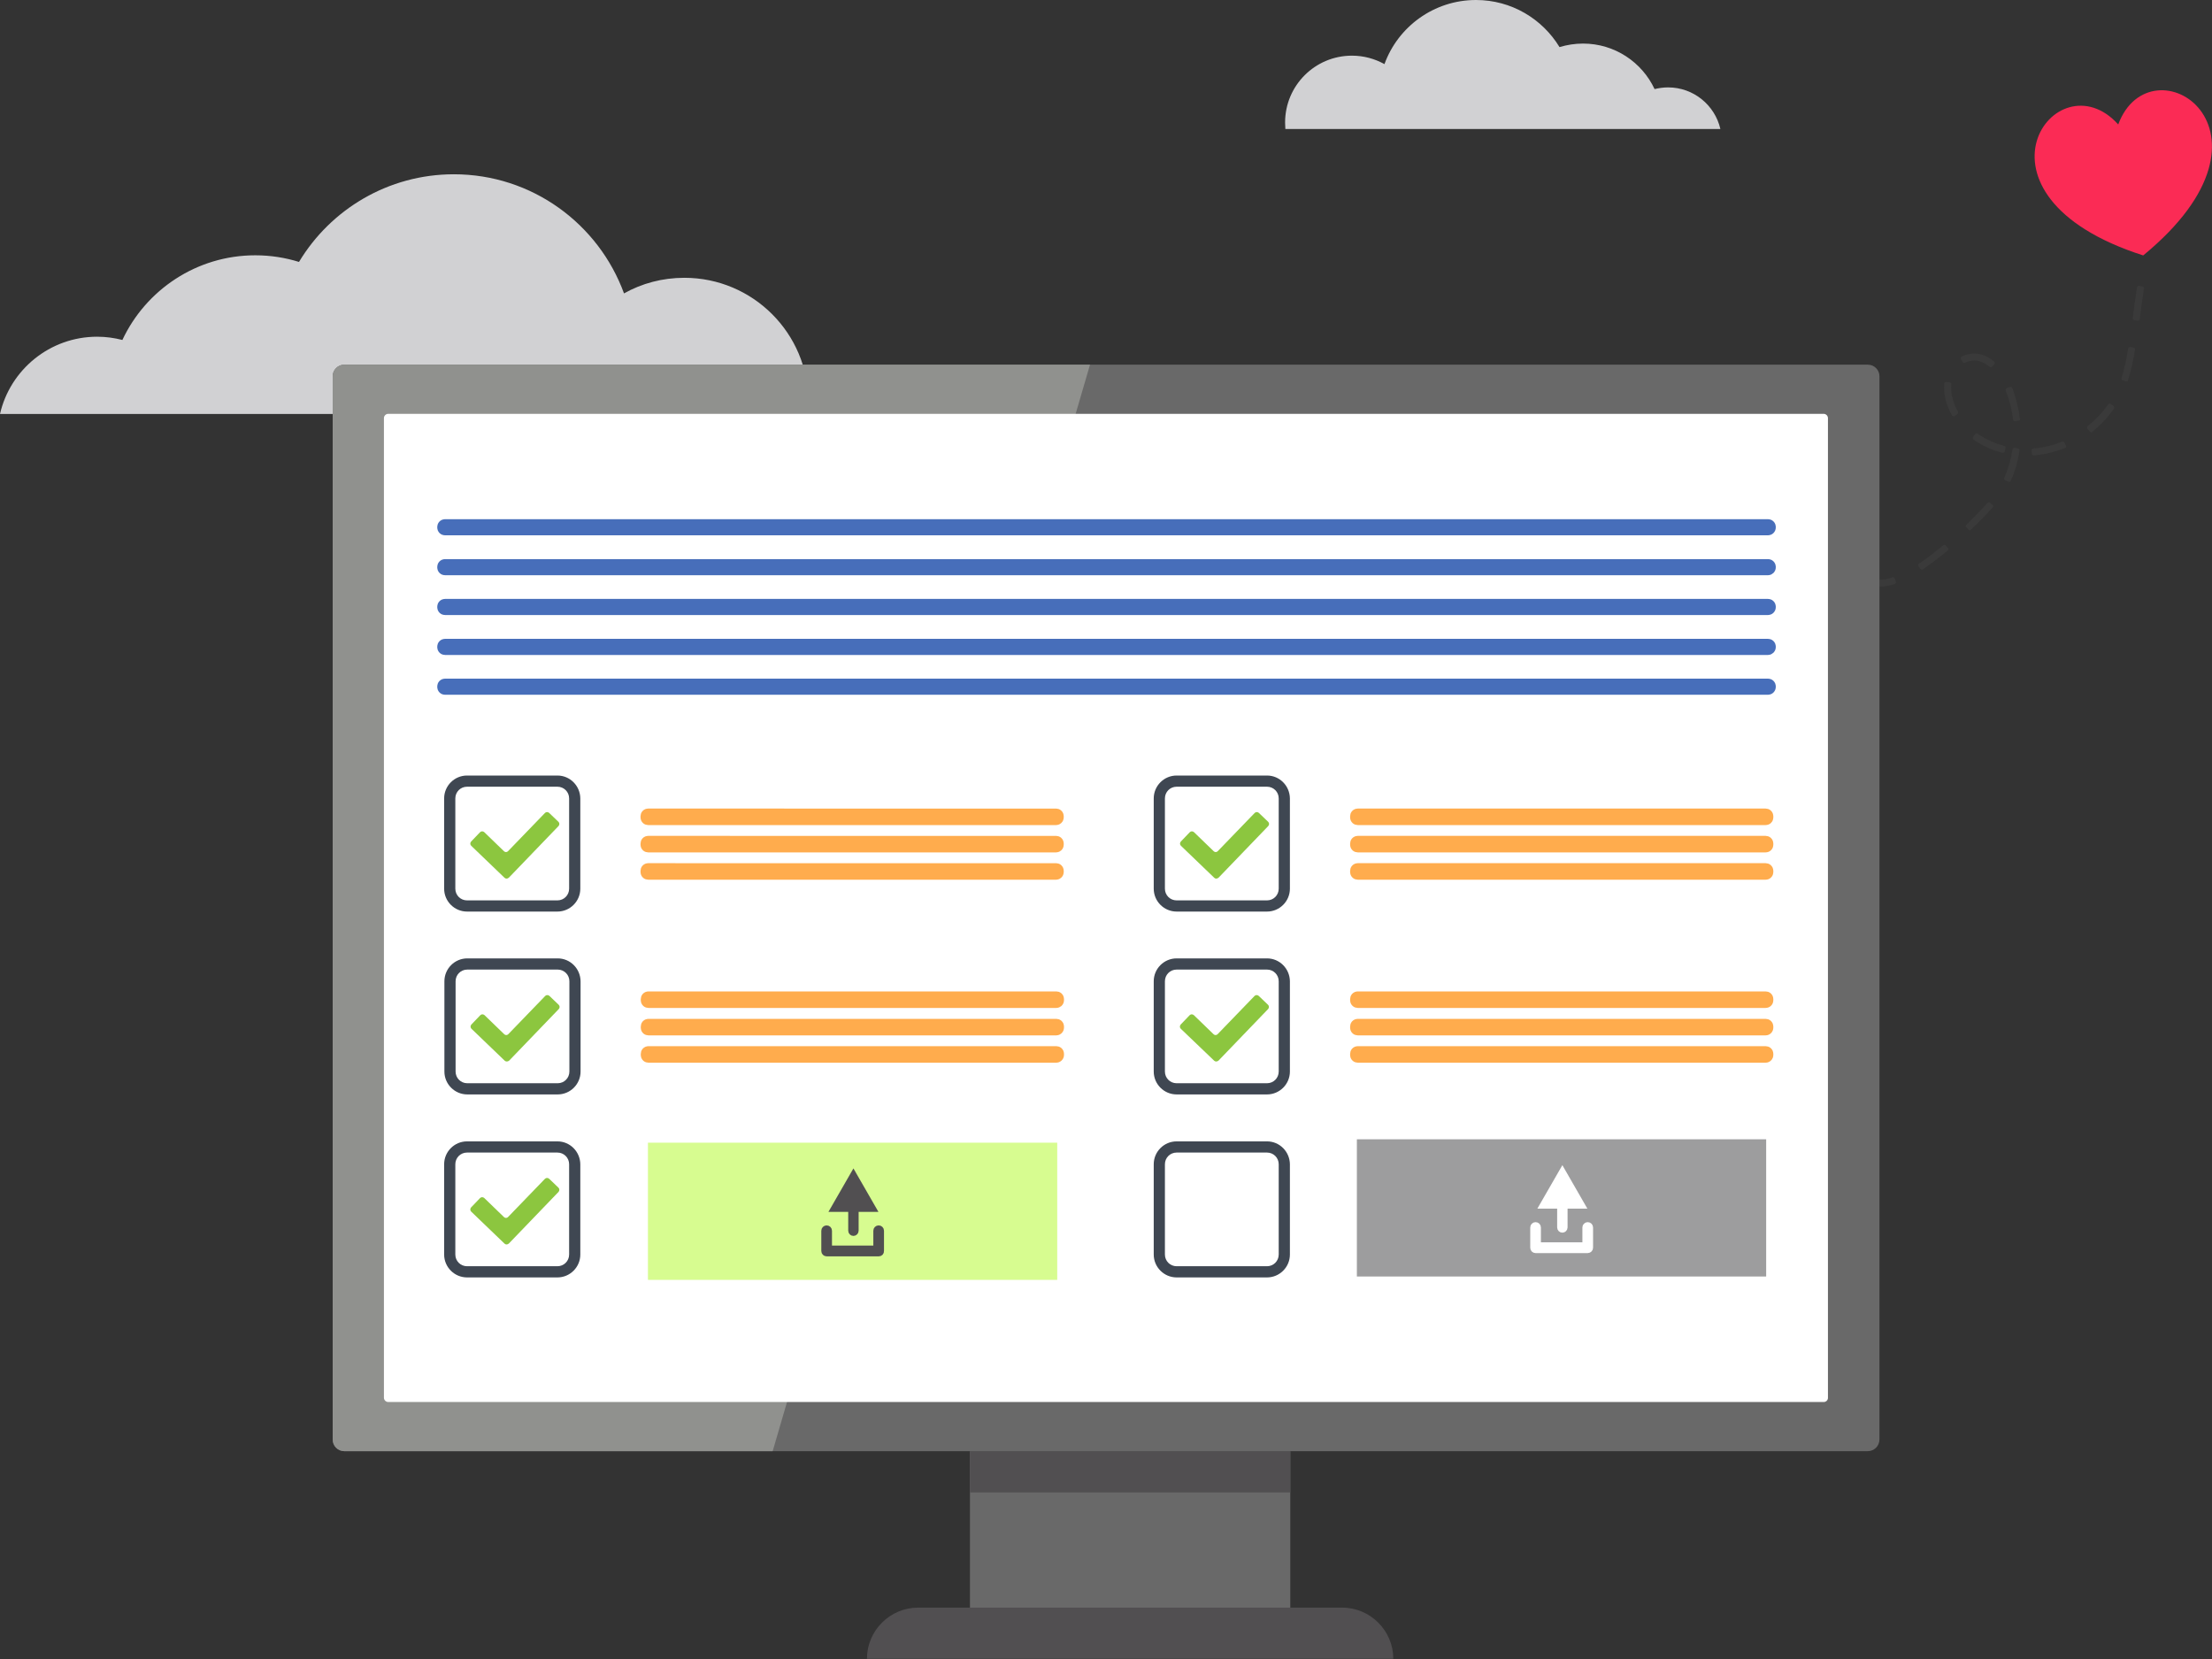 <?xml version="1.0" encoding="UTF-8"?>
<svg xmlns="http://www.w3.org/2000/svg" xmlns:xlink="http://www.w3.org/1999/xlink" version="1.1" id="Layer_1" x="0px" y="0px" viewBox="0 0 1700.8 1275.6" style="enable-background:new 0 0 1700.8 1275.6;" xml:space="preserve">
<rect x="0" y="0" width="1700.8" height="1275.6" fill="#333333" stroke="none"/>
<style type="text/css">
	.st0{fill:#3A3A3A;}
	.st1{fill:#FB2B55;}
	.st2{fill:#D1D1D3;}
	.st3{fill:#696969;}
	.st4{fill:#90918E;}
	.st5{fill:#FFFFFF;}
	.st6{fill:#514F51;}
	.st7{fill:#FFAC4D;stroke:#FFAC4D;stroke-width:10;stroke-miterlimit:10;}
	.st8{fill:#3F4752;}
	.st9{fill:#8CC63F;}
	.st10{fill:#D7FC90;}
	.st11{fill:#514F51;stroke:#514F51;stroke-width:5;stroke-miterlimit:10;}
	.st12{fill:#9D9D9E;}
	.st13{fill:#FFFFFF;stroke:#FFFFFF;stroke-width:5;stroke-miterlimit:10;}
	.st14{fill:#476EBA;stroke:#476EBA;stroke-width:10;stroke-miterlimit:10;}
</style>
<g>
	<g>
		<g>
			<g>
				<g>
					<path class="st0" d="M1456.7,447.5c-4.5,1.5-8.6,2.1-11.9,1.9l0.2-2.6c3,0.3,6.7-0.4,10.9-1.7L1456.7,447.5z"></path>
					<g>
						<path class="st0" d="M1456.3,446.2c-3.7,1.2-7.6,2.2-11.6,1.9c0.5,0.4,0.9,1,1.3,1.5c0.1-0.9,0.1-1.7,0.2-2.6        c-0.4,0.5-1,0.9-1.5,1.3c3.8,0.3,7.7-0.6,11.2-1.8c-0.5-0.4-1.1-0.7-1.6-1c0.3,0.8,0.6,1.7,0.9,2.4c0.3,0.7,0.9,1.2,1.6,1        c0.6-0.2,1.3-0.9,1-1.6c-0.3-0.8-0.6-1.7-0.9-2.4c-0.2-0.6-0.9-1.3-1.6-1c-3.3,1.1-7,2-10.6,1.7c-0.8,0-1.4,0.6-1.5,1.3        c-0.1,0.9-0.1,1.7-0.2,2.6c0,0.8,0.6,1.4,1.3,1.5c4.1,0.3,8.3-0.6,12.3-1.9c0.7-0.3,1.2-0.9,1-1.6        C1457.8,446.6,1457,445.9,1456.3,446.2z"></path>
					</g>
				</g>
			</g>
			<g>
				<g>
					<path class="st0" d="M1477.8,436.4l-1.5-2.1c5.8-3.9,12.1-8.7,18.8-14.2l1.7,2C1490.1,427.5,1483.7,432.4,1477.8,436.4z        M1514.5,406.1l-1.8-1.8c6-5.7,11.7-11.6,16.4-16.9l1.9,1.7C1526.2,394.5,1520.4,400.3,1514.5,406.1z M1544.9,369.3l-2.3-1       c3.2-7,5.4-14.6,6.6-22.4l2.6,0.4C1550.3,354.3,1548.1,362.1,1544.9,369.3z M1587.4,343.3c-7.6,3-15.4,4.9-23.3,5.6l-0.3-2.6       c7.6-0.6,15.2-2.5,22.5-5.4L1587.4,343.3z M1608.1,331.2l-1.7-2.1c6.1-5,11.6-10.6,15.9-16.9l2.2,1.5       C1619.9,320.2,1614.4,326.1,1608.1,331.2z M1540.2,346.8c-7.9-2-15.4-5.6-21.8-10l1.4-2.2c6.1,4.3,13.4,7.6,21,9.7       L1540.2,346.8z M1635.1,292.1l-2.5-0.8c2-6.4,3.7-13.5,5.2-22.9l2.5,0.4C1638.8,278.4,1637.2,285.5,1635.1,292.1z M1552,322.3       l-2.6,0.4c-0.9-7.9-2.7-15.5-5.8-22.6l2.4-1C1549.1,306.4,1551,314.2,1552,322.3z M1502,318.8c-0.7-1.3-1.4-2.7-2.1-4.1       c-0.2-0.3-0.3-0.7-0.5-1.1c-2.6-6.3-3.7-12.6-3.2-18.3l2.6,0.2c-0.5,5.3,0.6,11.3,3.1,17.1c0.2,0.3,0.3,0.7,0.4,1       c0.6,1.3,1.2,2.6,1.9,3.9L1502,318.8z M1643.8,245.2l-2.5-0.3l0.9-6.8c0.8-5.6,1.6-11.1,2.3-16.8l2.6,0.4       c-0.8,5.6-1.6,11.1-2.3,16.8L1643.8,245.2z M1530.9,280.9c-4.8-4-9.8-5.7-14.9-5.2c-1.9,0.2-4,0.8-5.7,1.8l-1.2-2.3       c2.1-1.1,4.4-1.8,6.6-2c5.7-0.7,11.5,1.4,16.8,5.8L1530.9,280.9z"></path>
					<g>
						<path class="st0" d="M1479,435.7c-0.4-0.6-0.9-1.5-1.5-2.1c-0.2,0.6-0.4,1.2-0.6,1.9c6.6-4.4,12.9-9.2,19.1-14.4        c-0.6,0.1-1.2-0.1-1.9,0c0.5,0.6,1.1,1.3,1.7,2c-0.1-0.6,0.1-1.3,0-1.9c-6.1,4.9-12.1,9.8-18.7,14.2c-1.5,0.9-0.2,3.5,1.3,2.4        c6.6-4.5,13.1-9.5,19.3-14.6c0.5-0.5,0.5-1.5,0-1.9c-0.5-0.6-1.1-1.3-1.7-2c-0.5-0.5-1.5-0.5-1.9,0c-6,4.9-12,9.8-18.5,14        c-0.6,0.4-1,1.2-0.6,1.9c0.4,0.6,0.9,1.5,1.5,2.1C1477.5,438.5,1479.9,437.2,1479,435.7z"></path>
						<path class="st0" d="M1515.6,405.2c-0.6-0.6-1.2-1.2-1.8-1.8c0.1,0.6-0.1,1.3,0,1.9c5.7-5.4,11.2-11.1,16.4-16.9        c-0.6,0.1-1.2-0.1-1.9,0c0.6,0.6,1.3,1.2,1.9,1.7c-0.1-0.6,0.1-1.3,0-1.9c-5.3,5.9-10.9,11.5-16.6,17.1        c-1.3,1.2,0.5,3.3,1.9,2c5.7-5.5,11.2-11.1,16.6-17.1c0.4-0.6,0.6-1.4,0-1.9c-0.6-0.6-1.3-1.2-1.9-1.7c-0.6-0.4-1.4-0.6-1.9,0        c-5.3,5.8-10.8,11.5-16.4,16.9c-0.5,0.5-0.6,1.5,0,1.9c0.6,0.6,1.2,1.2,1.8,1.8C1514.7,408.3,1516.7,406.4,1515.6,405.2z"></path>
						<path class="st0" d="M1545.2,367.9c-0.8-0.3-1.5-0.8-2.3-1c0.3,0.6,0.6,1.2,0.9,1.7c3.2-7.3,5.5-14.9,6.6-22.7        c-0.4,0.5-1,0.9-1.5,1.3c0.9,0.2,1.7,0.2,2.6,0.4c-0.5-0.4-0.9-1-1.3-1.5c-1.2,7.8-3.4,15.5-6.7,22.7        c-0.3,0.6,0.3,1.5,0.9,1.7c0.7,0.2,1.4-0.3,1.7-0.9c3.4-7.4,5.5-15.3,6.7-23.4c0.1-0.8-0.6-1.4-1.3-1.5        c-0.9-0.2-1.7-0.2-2.6-0.4c-0.8-0.1-1.4,0.6-1.5,1.3c-1.2,7.6-3.3,15-6.4,22c-0.4,0.8,0.4,1.4,0.9,1.7c0.8,0.3,1.5,0.8,2.3,1        c0.6,0.3,1.5-0.3,1.7-0.9C1546.4,368.9,1545.9,368.4,1545.2,367.9z"></path>
						<path class="st0" d="M1586.7,342c-7.2,2.9-14.8,4.8-22.6,5.4c0.5,0.4,0.9,1,1.3,1.5c0-0.9-0.1-1.7-0.3-2.6        c-0.4,0.5-1,0.9-1.5,1.3c8-0.7,15.8-2.5,23.2-5.5c-0.6-0.2-1.2-0.4-1.9-0.6c0.3,0.8,0.7,1.6,1,2.4c0.7,1.6,3.1,0.4,2.4-1.3        c-0.3-0.8-0.7-1.6-1-2.4c-0.3-0.8-1.3-0.8-1.9-0.6c-7,2.9-14.4,4.7-21.9,5.2c-0.7,0.1-1.5,0.5-1.5,1.3c0,0.9,0.1,1.7,0.3,2.6        c0.1,0.7,0.5,1.5,1.3,1.5c8.2-0.7,16.3-2.6,24-5.7C1589.8,343.8,1588.4,341.3,1586.7,342z"></path>
						<path class="st0" d="M1609.1,330.1c-0.5-0.6-1-1.4-1.7-2.1c0.1,0.6-0.1,1.3,0,1.9c6.1-5,11.6-10.7,16.1-17.3        c-0.6,0.2-1.4,0.2-2,0.5c0.7,0.5,1.5,1,2.2,1.5c-0.2-0.6-0.2-1.4-0.5-2c-4.5,6.5-10.1,12.2-16.2,17.2c-1.3,1.1,0.5,3.1,1.9,2        c6.4-5,11.9-11.1,16.6-17.7c0.4-0.7,0.1-1.5-0.5-2c-0.7-0.5-1.5-1-2.2-1.5c-0.7-0.4-1.5-0.1-2,0.5        c-4.4,6.3-9.7,11.9-15.7,16.7c-0.5,0.5-0.5,1.5,0,1.9c0.5,0.6,1,1.4,1.7,2.1C1608.2,333.5,1610.2,331.6,1609.1,330.1z"></path>
						<path class="st0" d="M1540.6,345.3c-7.6-2.1-15-5.3-21.4-9.9c0.2,0.6,0.2,1.4,0.5,2c0.5-0.7,1.1-1.4,1.4-2.2        c-0.6,0.2-1.4,0.2-2,0.5c6.4,4.5,13.7,7.8,21.3,9.8c-0.3-0.6-0.6-1.2-0.9-1.7c-0.2,0.8-0.4,1.7-0.6,2.5        c-0.4,1.7,2.1,2.5,2.6,0.8c0.2-0.8,0.4-1.7,0.6-2.5c0.1-0.7-0.2-1.6-0.9-1.7c-7.4-1.9-14.4-5.2-20.7-9.5        c-0.7-0.5-1.5-0.1-2,0.5c-0.5,0.7-1.1,1.4-1.4,2.2c-0.5,0.7-0.1,1.5,0.5,2c6.7,4.7,14.3,8.1,22.2,10.1        C1541.5,348.4,1542.3,345.7,1540.6,345.3z"></path>
						<path class="st0" d="M1635.5,290.8c-0.8-0.3-1.7-0.5-2.5-0.8c0.3,0.6,0.6,1.2,0.9,1.7c2.5-7.6,4-15.4,5.2-23.3        c-0.4,0.5-1,0.9-1.5,1.3c0.8,0.2,1.7,0.2,2.5,0.4c-0.5-0.4-0.9-1-1.3-1.5c-1.3,7.7-2.9,15.5-5.2,22.9        c-0.5,1.7,2.1,2.5,2.6,0.8c2.5-7.7,4.1-15.7,5.4-23.6c0.1-0.8-0.7-1.3-1.3-1.5c-0.8-0.2-1.7-0.2-2.5-0.4        c-0.8-0.1-1.3,0.7-1.5,1.3c-1.2,7.6-2.7,15.2-5.1,22.6c-0.2,0.7,0.2,1.5,0.9,1.7c0.8,0.3,1.7,0.5,2.5,0.8        C1636.4,293.9,1637.1,291.3,1635.5,290.8z"></path>
						<path class="st0" d="M1551.7,320.8c-0.8,0.1-1.7,0.1-2.6,0.4c0.5,0.4,1.1,0.7,1.6,1c-0.9-7.9-2.9-15.6-5.9-23        c-0.2,0.6-0.4,1.2-0.6,1.9c0.8-0.3,1.6-0.7,2.4-1c-0.6-0.2-1.2-0.4-1.9-0.6c3,7.3,4.8,15.1,5.7,23c0.2,1.7,2.9,1.2,2.7-0.6        c-1-8.1-3-16.1-5.9-23.7c-0.3-0.8-1.3-0.8-1.9-0.6c-0.8,0.3-1.6,0.7-2.4,1c-0.8,0.3-0.8,1.3-0.6,1.9        c2.8,7.2,4.7,14.6,5.6,22.3c0.1,0.7,1,1.2,1.6,1c0.8-0.1,1.7-0.1,2.6-0.4C1554,323.4,1553.4,320.7,1551.7,320.8z"></path>
						<path class="st0" d="M1503.2,318.1c-3.9-6.9-6.2-14.8-5.5-22.8c-0.4,0.5-1,0.9-1.5,1.3c0.9,0.1,1.7,0.1,2.6,0.2        c-0.5-0.4-0.9-1-1.3-1.5c-0.7,7.9,1.7,15.8,5.5,22.7c0.2-0.6,0.4-1.2,0.6-1.9c-0.8,0.4-1.5,0.8-2.2,1.3        c-1.5,0.9-0.2,3.4,1.3,2.4c0.8-0.4,1.5-0.8,2.2-1.3c0.7-0.4,0.9-1.2,0.6-1.9c-3.6-6.4-5.8-13.9-5.2-21.2        c0.1-0.8-0.6-1.4-1.3-1.5c-0.9-0.1-1.7-0.1-2.6-0.2c-0.8-0.1-1.4,0.6-1.5,1.3c-0.7,8.5,1.8,17,5.9,24.2        C1501.8,321.1,1504.2,319.7,1503.2,318.1z"></path>
						<path class="st0" d="M1643.8,243.8c-0.9-0.1-1.7-0.2-2.5-0.3c0.5,0.4,0.9,1,1.3,1.5c1.1-7.9,2.2-15.7,3.3-23.6        c-0.4,0.5-1,0.9-1.5,1.3c0.9,0.2,1.7,0.2,2.6,0.4c-0.5-0.4-0.9-1-1.3-1.5c-1.2,7.8-2.2,15.7-3.3,23.6        c-0.2,1.8,2.6,1.9,2.8,0.1c1.1-7.9,2.1-15.7,3.3-23.6c0.1-0.8-0.6-1.4-1.3-1.5c-0.9-0.2-1.7-0.2-2.6-0.4        c-0.8-0.1-1.4,0.6-1.5,1.3c-1.2,7.8-2.2,15.7-3.3,23.6c-0.1,0.8,0.6,1.4,1.3,1.5c0.9,0.1,1.7,0.2,2.5,0.3        C1645.4,246.9,1645.6,244.1,1643.8,243.8z"></path>
						<path class="st0" d="M1531.9,279.9c-3-2.5-6.4-4.5-10.3-5.3c-4.1-0.9-8.1-0.2-11.9,1.7c0.6,0.2,1.2,0.4,1.9,0.6        c-0.4-0.8-0.8-1.5-1.2-2.3c-0.2,0.6-0.4,1.2-0.6,1.9c3.6-1.9,7.6-2.4,11.6-1.6c3.8,0.9,7.1,2.7,10.1,5.1        c-0.1-0.6,0.1-1.3,0-1.9c-0.6,0.7-1.1,1.3-1.7,2c-0.5,0.6-0.6,1.4,0,1.9c0.5,0.4,1.5,0.7,1.9,0c0.6-0.7,1.1-1.3,1.7-2        c0.4-0.6,0.7-1.4,0-1.9c-3.3-2.8-7.2-5-11.5-5.9c-4.6-0.9-9.3-0.2-13.5,1.9c-0.7,0.4-0.9,1.2-0.6,1.9c0.4,0.8,0.8,1.5,1.2,2.3        c0.4,0.7,1.2,0.9,1.9,0.6c3.1-1.5,6.7-2.1,10.1-1.4c3.3,0.8,6.3,2.4,8.8,4.5c0.6,0.5,1.4,0.6,1.9,0        C1532.4,281.4,1532.5,280.4,1531.9,279.9z"></path>
					</g>
				</g>
			</g>
		</g>
	</g>
	<path class="st1" d="M1628.7,95.7c-47.8-53.1-125.8,54.2,19.2,100.7C1765.6,99.7,1653.6,28.7,1628.7,95.7L1628.7,95.7z"></path>
</g>
<path class="st2" d="M1322.8,99.2c-4.2-18.3-20.6-32-40.2-32c-3.6,0-7.1,0.5-10.4,1.3c-9.7-20.7-30.7-35-55-35  c-6.3,0-12.4,1-18.1,2.7C1185.9,14.5,1162.1,0,1134.9,0c-32.4,0-60,20.6-70.4,49.3c-7.4-4.1-15.9-6.5-25-6.5  c-28.4,0-51.4,23-51.4,51.4c0,1.7,0.1,3.3,0.2,5H1322.8z"></path>
<path class="st2" d="M0,318.3c7.8-34,38.3-59.4,74.7-59.4c6.7,0,13.2,0.9,19.4,2.5c18-38.4,57-65.1,102.2-65.1  c11.7,0,23,1.8,33.6,5.1C254.2,161,298.5,134,349,134c60.1,0,111.3,38.2,130.8,91.6c13.7-7.7,29.5-12,46.4-12  c52.7,0,95.4,42.7,95.4,95.4c0,3.1-0.2,6.2-0.5,9.3H0z"></path>
<g>
	<path class="st3" d="M1436.1,1115.8H264.7c-4.9,0-8.9-4-8.9-8.9V289.3c0-4.9,4-8.9,8.9-8.9h1171.5c4.9,0,8.9,4,8.9,8.9v817.5   C1445.1,1111.8,1441.1,1115.8,1436.1,1115.8z"></path>
	<path class="st4" d="M594.1,1115.8H264.7c-4.9,0-8.9-4-8.9-8.9V289.3c0-4.9,4-8.9,8.9-8.9h573.4L594.1,1115.8z"></path>
	<path class="st5" d="M1402.3,1078H298.5c-1.8,0-3.3-1.5-3.3-3.3V321.5c0-1.8,1.5-3.3,3.3-3.3h1103.7c1.8,0,3.3,1.5,3.3,3.3v753.2   C1405.6,1076.5,1404.1,1078,1402.3,1078z"></path>
	<rect x="745.8" y="1115.8" class="st3" width="246.3" height="126.4"></rect>
	<path class="st6" d="M1032,1236.1H705.9c-21.6,0-39.3,17.7-39.3,39.3h404.7C1071.3,1253.8,1053.6,1236.1,1032,1236.1z"></path>
	<rect x="745.8" y="1115.8" class="st6" width="246.3" height="31.7"></rect>
	<g>
		<g>
			<g>
				<path class="st7" d="M812,629.4H498.4c-0.5,0-0.9-0.3-0.9-0.9v-0.9c0-0.5,0.3-0.9,0.9-0.9H812c0.5,0,0.9,0.3,0.9,0.9v0.9      C812.9,629.1,812.4,629.4,812,629.4z"></path>
				<path class="st7" d="M812,650.4H498.4c-0.5,0-0.9-0.3-0.9-0.9v-0.9c0-0.5,0.3-0.9,0.9-0.9H812c0.5,0,0.9,0.3,0.9,0.9v0.9      C812.9,650.1,812.4,650.4,812,650.4z"></path>
				<path class="st7" d="M812,671.4H498.4c-0.5,0-0.9-0.3-0.9-0.9v-0.9c0-0.5,0.3-0.9,0.9-0.9H812c0.5,0,0.9,0.3,0.9,0.9v0.9      C812.9,671.1,812.4,671.4,812,671.4z"></path>
			</g>
			<g>
				<path class="st8" d="M428.6,604.9c5,0,9,4,9,9v69.4c0,5-4,9-9,9h-69.5c-5,0-9-4-9-9v-69.4c0-5,4-9,9-9H428.6 M428.6,596.3h-69.5      c-9.7,0-17.6,7.9-17.6,17.6v69.4c0,9.7,7.9,17.6,17.6,17.6h69.5c9.7,0,17.6-7.9,17.6-17.6v-69.4      C446.1,604.2,438.3,596.3,428.6,596.3L428.6,596.3z"></path>
			</g>
			<g>
				<g>
					<path class="st9" d="M387.9,674.9l-25.6-24.6c-0.9-0.9-0.9-2.2-0.1-3.2l6.9-7.2c0.9-0.9,2.2-0.9,3.2-0.1l15.2,14.7       c0.9,0.9,2.3,0.9,3.2-0.1l28.3-29.3c0.9-0.9,2.2-0.9,3.2-0.1l7.2,6.9c0.9,0.9,0.9,2.2,0.1,3.2l-38.2,39.7       C390.2,675.8,388.8,675.8,387.9,674.9z"></path>
				</g>
			</g>
		</g>
		<g>
			<g>
				<path class="st8" d="M428.6,886.2c5,0,9,4,9,9v69.4c0,5-4,9-9,9h-69.5c-5,0-9-4-9-9v-69.4c0-5,4-9,9-9H428.6 M428.6,877.6h-69.5      c-9.7,0-17.6,7.9-17.6,17.6v69.4c0,9.7,7.9,17.6,17.6,17.6h69.5c9.7,0,17.6-7.9,17.6-17.6v-69.4      C446.1,885.5,438.3,877.6,428.6,877.6L428.6,877.6z"></path>
			</g>
			<g>
				<g>
					<path class="st9" d="M387.9,956.2l-25.6-24.6c-0.9-0.9-0.9-2.2-0.1-3.2l6.9-7.2c0.9-0.9,2.2-0.9,3.2-0.1l15.2,14.7       c0.9,0.9,2.3,0.9,3.2-0.1l28.3-29.3c0.9-0.9,2.2-0.9,3.2-0.1l7.2,6.9c0.9,0.9,0.9,2.2,0.1,3.2l-38.2,39.7       C390.2,957.1,388.8,957.1,387.9,956.2z"></path>
				</g>
			</g>
			<rect x="498.2" y="878.6" class="st10" width="314.7" height="105.5"></rect>
			<g>
				<g>
					<path class="st11" d="M675.7,963.5h-40.1c-0.9,0-1.6-0.7-1.6-1.6v-15.6c0-0.9,0.7-1.6,1.6-1.6c0.9,0,1.6,0.7,1.6,1.6v13.9H674       v-13.9c0-0.9,0.7-1.6,1.6-1.6c0.9,0,1.6,0.7,1.6,1.6v15.6C677.3,962.8,676.6,963.5,675.7,963.5z"></path>
				</g>
				<path class="st11" d="M671.1,929.3l-14.9-25.9l-14.9,25.9h13.4v17c0,0.8,0.7,1.5,1.5,1.5c0.8,0,1.5-0.7,1.5-1.5v-17H671.1z"></path>
			</g>
		</g>
		<g>
			<g>
				<g>
					<path class="st7" d="M812.2,770H498.6c-0.5,0-0.9-0.3-0.9-0.9v-0.9c0-0.5,0.3-0.9,0.9-0.9h313.6c0.5,0,0.9,0.3,0.9,0.9v0.9       C813.1,769.7,812.6,770,812.2,770z"></path>
					<path class="st7" d="M812.2,791.1H498.6c-0.5,0-0.9-0.3-0.9-0.9v-0.9c0-0.5,0.3-0.9,0.9-0.9h313.6c0.5,0,0.9,0.3,0.9,0.9v0.9       C813.1,790.7,812.6,791.1,812.2,791.1z"></path>
					<path class="st7" d="M812.2,812.1H498.6c-0.5,0-0.9-0.3-0.9-0.9v-0.9c0-0.5,0.3-0.9,0.9-0.9h313.6c0.5,0,0.9,0.3,0.9,0.9v0.9       C813.1,811.7,812.6,812.1,812.2,812.1z"></path>
				</g>
				<g>
					<path class="st8" d="M428.8,745.5c5,0,9,4,9,9v69.4c0,5-4,9-9,9h-69.5c-5,0-9-4-9-9v-69.4c0-5,4-9,9-9H428.8 M428.8,736.9       h-69.5c-9.7,0-17.6,7.9-17.6,17.6v69.4c0,9.7,7.9,17.6,17.6,17.6h69.5c9.7,0,17.6-7.9,17.6-17.6v-69.4       C446.3,744.8,438.5,736.9,428.8,736.9L428.8,736.9z"></path>
				</g>
				<g>
					<g>
						<path class="st9" d="M388.1,815.6L362.5,791c-0.9-0.9-0.9-2.2-0.1-3.2l6.9-7.2c0.9-0.9,2.2-0.9,3.2-0.1l15.2,14.7        c0.9,0.9,2.3,0.9,3.2-0.1l28.3-29.3c0.9-0.9,2.2-0.9,3.2-0.1l7.2,6.9c0.9,0.9,0.9,2.2,0.1,3.2l-38.2,39.7        C390.4,816.4,389,816.4,388.1,815.6z"></path>
					</g>
				</g>
			</g>
			<g>
				<g>
					<path class="st7" d="M1357.6,629.4H1044c-0.5,0-0.9-0.3-0.9-0.9v-0.9c0-0.5,0.3-0.9,0.9-0.9h313.6c0.5,0,0.9,0.3,0.9,0.9v0.9       C1358.5,629.1,1358.1,629.4,1357.6,629.4z"></path>
					<path class="st7" d="M1357.6,650.4H1044c-0.5,0-0.9-0.3-0.9-0.9v-0.9c0-0.5,0.3-0.9,0.9-0.9h313.6c0.5,0,0.9,0.3,0.9,0.9v0.9       C1358.5,650.1,1358.1,650.4,1357.6,650.4z"></path>
					<path class="st7" d="M1357.6,671.4H1044c-0.5,0-0.9-0.3-0.9-0.9v-0.9c0-0.5,0.3-0.9,0.9-0.9h313.6c0.5,0,0.9,0.3,0.9,0.9v0.9       C1358.5,671.1,1358.1,671.4,1357.6,671.4z"></path>
				</g>
				<g>
					<path class="st8" d="M974.2,604.9c5,0,9,4,9,9v69.4c0,5-4,9-9,9h-69.5c-5,0-9-4-9-9v-69.4c0-5,4-9,9-9H974.2 M974.2,596.3       h-69.5c-9.7,0-17.6,7.9-17.6,17.6v69.4c0,9.7,7.9,17.6,17.6,17.6h69.5c9.7,0,17.6-7.9,17.6-17.6v-69.4       C991.7,604.2,983.9,596.3,974.2,596.3L974.2,596.3z"></path>
				</g>
				<g>
					<g>
						<path class="st9" d="M933.6,674.9l-25.6-24.6c-0.9-0.9-0.9-2.2-0.1-3.2l6.9-7.2c0.9-0.9,2.2-0.9,3.2-0.1l15.2,14.7        c0.9,0.9,2.3,0.9,3.2-0.1l28.3-29.3c0.9-0.9,2.2-0.9,3.2-0.1l7.2,6.9c0.9,0.9,0.9,2.2,0.1,3.2l-38.2,39.7        C935.9,675.8,934.4,675.8,933.6,674.9z"></path>
					</g>
				</g>
			</g>
			<g>
				<g>
					<path class="st7" d="M1357.6,770H1044c-0.5,0-0.9-0.3-0.9-0.9v-0.9c0-0.5,0.3-0.9,0.9-0.9h313.6c0.5,0,0.9,0.3,0.9,0.9v0.9       C1358.5,769.7,1358.1,770,1357.6,770z"></path>
					<path class="st7" d="M1357.6,791.1H1044c-0.5,0-0.9-0.3-0.9-0.9v-0.9c0-0.5,0.3-0.9,0.9-0.9h313.6c0.5,0,0.9,0.3,0.9,0.9v0.9       C1358.5,790.7,1358.1,791.1,1357.6,791.1z"></path>
					<path class="st7" d="M1357.6,812.1H1044c-0.5,0-0.9-0.3-0.9-0.9v-0.9c0-0.5,0.3-0.9,0.9-0.9h313.6c0.5,0,0.9,0.3,0.9,0.9v0.9       C1358.5,811.7,1358.1,812.1,1357.6,812.1z"></path>
				</g>
				<g>
					<path class="st8" d="M974.2,745.5c5,0,9,4,9,9v69.4c0,5-4,9-9,9h-69.5c-5,0-9-4-9-9v-69.4c0-5,4-9,9-9H974.2 M974.2,736.9       h-69.5c-9.7,0-17.6,7.9-17.6,17.6v69.4c0,9.7,7.9,17.6,17.6,17.6h69.5c9.7,0,17.6-7.9,17.6-17.6v-69.4       C991.7,744.8,983.9,736.9,974.2,736.9L974.2,736.9z"></path>
				</g>
				<g>
					<g>
						<path class="st9" d="M933.6,815.6L907.9,791c-0.9-0.9-0.9-2.2-0.1-3.2l6.9-7.2c0.9-0.9,2.2-0.9,3.2-0.1l15.2,14.7        c0.9,0.9,2.3,0.9,3.2-0.1l28.3-29.3c0.9-0.9,2.2-0.9,3.2-0.1l7.2,6.9c0.9,0.9,0.9,2.2,0.1,3.2l-38.2,39.7        C935.9,816.4,934.4,816.4,933.6,815.6z"></path>
					</g>
				</g>
			</g>
			<g>
				<g>
					<path class="st8" d="M974.2,886.2c5,0,9,4,9,9v69.4c0,5-4,9-9,9h-69.5c-5,0-9-4-9-9v-69.4c0-5,4-9,9-9H974.2 M974.2,877.6       h-69.5c-9.7,0-17.6,7.9-17.6,17.6v69.4c0,9.7,7.9,17.6,17.6,17.6h69.5c9.7,0,17.6-7.9,17.6-17.6v-69.4       C991.7,885.5,983.9,877.6,974.2,877.6L974.2,877.6z"></path>
				</g>
				<rect x="1043.3" y="876" class="st12" width="314.7" height="105.5"></rect>
				<g>
					<g>
						<path class="st13" d="M1220.8,961h-40.1c-0.9,0-1.6-0.7-1.6-1.6v-15.6c0-0.9,0.7-1.6,1.6-1.6c0.9,0,1.6,0.7,1.6,1.6v13.9h36.9        v-13.9c0-0.9,0.7-1.6,1.6-1.6s1.6,0.7,1.6,1.6v15.6C1222.4,960.2,1221.7,961,1220.8,961z"></path>
					</g>
					<path class="st13" d="M1216.2,926.8l-14.9-25.9l-14.9,25.9h13.4v17c0,0.8,0.7,1.5,1.5,1.5s1.5-0.7,1.5-1.5v-17H1216.2z"></path>
				</g>
			</g>
		</g>
	</g>
	<g>
		<path class="st14" d="M1359.4,406.6H342.2c-0.6,0-1-0.4-1-1v-0.4c0-0.6,0.4-1,1-1h1017.2c0.6,0,1,0.4,1,1v0.4    C1360.4,406.2,1359.9,406.6,1359.4,406.6z"></path>
		<path class="st14" d="M1359.4,437.3H342.2c-0.6,0-1-0.4-1-1v-0.4c0-0.6,0.4-1,1-1h1017.2c0.6,0,1,0.4,1,1v0.4    C1360.4,436.8,1359.9,437.3,1359.4,437.3z"></path>
		<path class="st14" d="M1359.4,467.9H342.2c-0.6,0-1-0.4-1-1v-0.4c0-0.6,0.4-1,1-1h1017.2c0.6,0,1,0.4,1,1v0.4    C1360.4,467.5,1359.9,467.9,1359.4,467.9z"></path>
		<path class="st14" d="M1359.4,498.6H342.2c-0.6,0-1-0.4-1-1v-0.4c0-0.6,0.4-1,1-1h1017.2c0.6,0,1,0.4,1,1v0.4    C1360.4,498.1,1359.9,498.6,1359.4,498.6z"></path>
		<path class="st14" d="M1359.4,529.2H342.2c-0.6,0-1-0.4-1-1v-0.4c0-0.6,0.4-1,1-1h1017.2c0.6,0,1,0.4,1,1v0.4    C1360.4,528.8,1359.9,529.2,1359.4,529.2z"></path>
	</g>
</g>
</svg>
